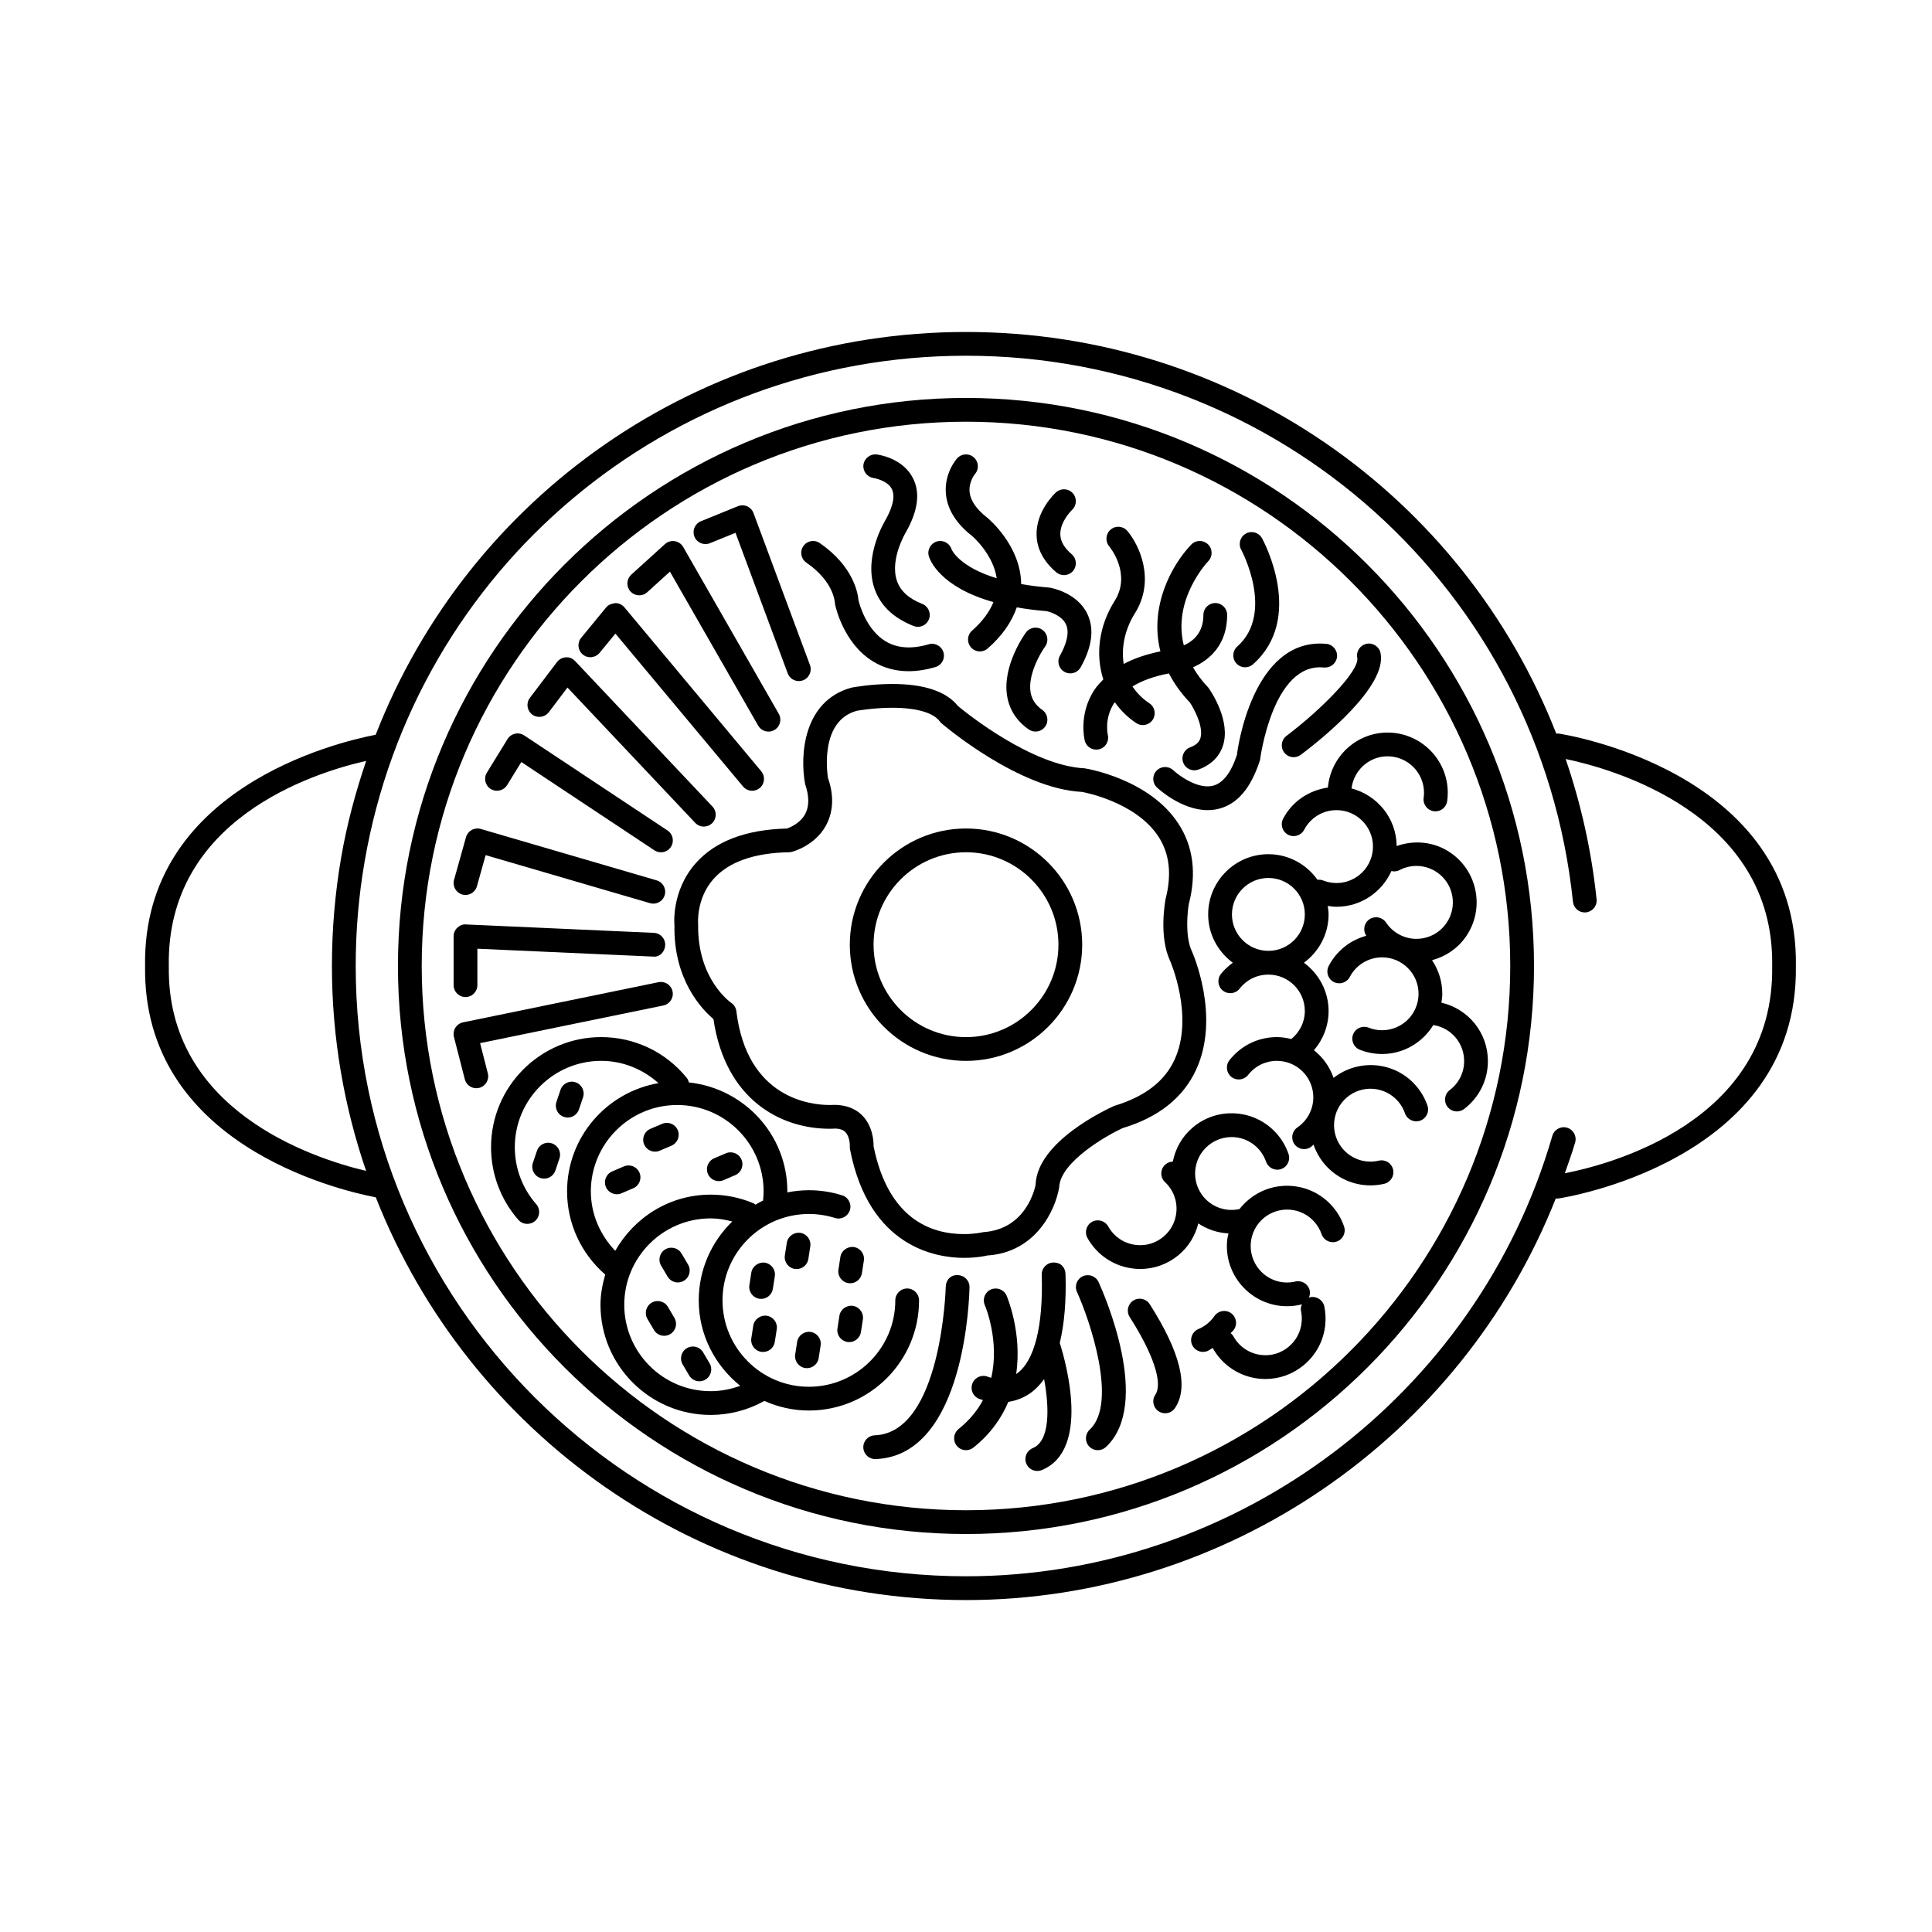 <?xml version="1.0" encoding="UTF-8"?>
<!-- Uploaded to: SVG Find, www.svgrepo.com, Generator: SVG Find Mixer Tools -->
<svg fill="#000000" width="800px" height="800px" version="1.1" viewBox="144 144 512 512" xmlns="http://www.w3.org/2000/svg">
 <g>
  <path d="m400 249.46c-83.008 0-150.54 67.527-150.54 150.54 0 83.004 67.527 150.53 150.54 150.53 83.004 0 150.53-67.527 150.53-150.53 0-83.008-67.527-150.54-150.53-150.54zm0 294.77c-79.531 0-144.24-64.703-144.24-144.24 0-79.531 64.703-144.23 144.24-144.23 79.531 0 144.23 64.703 144.23 144.24 0 79.531-64.703 144.23-144.23 144.23z"/>
  <path d="m619.93 399.94c0.73-51.93-62.266-61.453-62.898-61.543-0.207-0.027-0.395 0.027-0.598 0.039-24.605-62.953-85.637-106.46-156.44-106.46-70.496 0-131.74 43.336-156.43 106.74-10.297 1.98-61.781 14.254-61.121 61.23 0 0.004-0.004 0.008-0.004 0.012 0.004 0.016 0.004 0.031 0.004 0.051v0.051c0 0.004 0.004 0.008 0.004 0.012-0.664 47.012 50.902 59.266 61.145 61.234 24.547 62.414 85.379 106.73 156.4 106.73 69.129 0 131.27-43.078 156.31-106.45 0.094 0.008 0.18 0.051 0.277 0.051 0.148 0 0.297-0.012 0.449-0.031 0.633-0.094 63.633-9.613 62.898-61.543 0-0.004 0.004-0.008 0.004-0.012 0-0.02-0.004-0.035-0.004-0.051v-0.051-0.012zm-431.19 0.109c0-0.016-0.012-0.031-0.012-0.047s0.008-0.031 0.008-0.051c-0.609-38.75 38.051-51.074 52.305-54.305-2.801 8.25-5.102 16.754-6.625 25.578-1.629 9.43-2.453 19.109-2.453 28.777 0 19.004 3.219 37.258 9.059 54.305-14.234-3.379-52.887-16.07-52.281-54.258zm369.96 54.871c0.938-2.711 1.934-5.391 2.734-8.164 0.48-1.668-0.48-3.414-2.152-3.898-1.66-0.504-3.414 0.48-3.898 2.152-19.867 68.723-83.766 116.72-155.39 116.72-89.18 0-161.73-72.551-161.73-161.73 0-9.312 0.793-18.629 2.367-27.707 13.402-77.66 80.426-134.02 159.37-134.02 83.074 0 152.23 62.215 160.85 144.71 0.168 1.617 1.539 2.824 3.125 2.824 0.109 0 0.223-0.008 0.332-0.02 1.727-0.18 2.988-1.727 2.805-3.457-1.352-12.93-4.156-25.367-8.203-37.188 11.531 2.391 55.379 14.176 54.734 54.809-0.004 0.016 0.008 0.031 0.008 0.051 0 0.016-0.008 0.031-0.008 0.051 0.652 41.5-43.75 52.703-54.938 54.867z"/>
  <path d="m400 363.56c-16.98 0-30.793 13.812-30.793 30.793 0 16.98 13.812 30.793 30.793 30.793s30.793-13.812 30.793-30.793c0-16.98-13.812-30.793-30.793-30.793zm0 55.289c-13.504 0-24.496-10.988-24.496-24.496 0-13.504 10.988-24.496 24.496-24.496 13.504 0 24.496 10.988 24.496 24.496-0.004 13.508-10.992 24.496-24.496 24.496z"/>
  <path d="m461.01 427.43c6.438-14.016-0.836-30.645-1.176-31.402-1.812-3.867-1.148-10.453-0.781-12.461 2.086-8.105 1.164-15.266-2.75-21.277-7.613-11.703-23.82-14.52-24.863-14.676-14.023-0.699-31.309-14.637-33.543-16.488-3.106-3.894-8.965-5.867-17.434-5.867-5.609 0-10.367 0.879-10.816 0.973-12.781 3.492-13.703 17.941-12.281 25.547 1.102 3.215 1.113 5.879 0.035 7.914-1.32 2.484-4.004 3.578-4.859 3.875-10.922 0.277-19.07 3.387-24.219 9.254-6.508 7.398-5.609 16.379-5.586 16.379-0.281 14.457 7.312 22.312 10.332 24.859 3.144 21.402 17.852 29.07 30.77 29.07 0.816 0 1.371-0.035 1.434-0.051 1.883 0.02 2.551 0.727 2.781 0.961 1.059 1.113 1.199 3.129 1.164 3.789-0.02 0.27 0 0.547 0.055 0.812 5.062 25.902 22.809 28.703 30.203 28.703 3.586 0 6.164-0.598 6.102-0.621 12.84-0.793 18.094-11.926 19.125-18.117 0.266-6.727 12.816-13.836 16.809-15.652 9.516-2.848 16.078-8.07 19.5-15.523zm-42.559 30.512c-0.086 0.484-2.25 11.844-13.895 12.59-0.023 0.008-2.09 0.516-5.086 0.516-8.801 0-20.078-4.055-23.961-23.273 0.02-1.379-0.211-5.195-2.848-8.012-1.262-1.352-3.574-2.965-7.699-2.965-0.055 0-0.312 0.035-1.125 0.035-5.086 0-21.887-1.797-24.691-24.848-0.109-0.91-0.613-1.727-1.379-2.238-0.086-0.062-9.012-6.18-8.75-20.816-0.008-0.062-0.609-6.734 4.09-12.016 4.016-4.516 10.738-6.887 19.992-7.059 0.246-0.008 0.484-0.035 0.719-0.098 0.246-0.062 6.168-1.609 9.09-7.023 1.98-3.652 2.117-8.027 0.527-12.539-0.031-0.148-2.609-15.023 7.613-17.828 0.043-0.008 4.41-0.805 9.41-0.805 6.41 0 10.887 1.293 12.613 3.633 0.141 0.191 0.309 0.367 0.484 0.523 0.832 0.707 20.469 17.332 37.195 18.148 0.141 0.023 14.207 2.508 20.281 11.883 2.898 4.465 3.543 9.934 1.871 16.453-0.191 1.016-1.785 10.105 1.199 16.453 0.066 0.148 6.422 14.777 1.168 26.18-2.637 5.719-7.879 9.789-15.961 12.227-2.086 0.926-20.438 9.457-20.859 20.879z"/>
  <path d="m407.27 303.57c-1.051 2.57-2.871 5.098-5.66 7.543-1.309 1.145-1.438 3.137-0.297 4.441 0.621 0.715 1.496 1.078 2.367 1.078 0.738 0 1.477-0.258 2.074-0.781 3.887-3.402 6.367-7.059 7.699-10.891 2.375 0.414 4.945 0.766 7.824 0.992 1.094 0.203 4.156 1.234 5.215 3.5 1.145 2.449-0.238 5.875-1.605 8.316-0.848 1.52-0.309 3.438 1.211 4.285 0.484 0.27 1.016 0.398 1.539 0.398 1.102 0 2.172-0.586 2.75-1.609 3.043-5.453 3.648-10.203 1.785-14.121-2.695-5.664-9.488-6.918-10.074-7.004-2.781-0.223-5.269-0.543-7.496-0.934 0-0.039 0.012-0.074 0.012-0.113-0.141-10.062-8.566-17.133-9.004-17.496-2.84-2.203-4.41-4.477-4.656-6.758-0.289-2.688 1.379-4.734 1.426-4.797 1.125-1.305 0.988-3.277-0.309-4.414-1.305-1.148-3.297-1.02-4.441 0.281-0.355 0.406-3.461 4.109-2.953 9.457 0.395 4.109 2.773 7.879 7 11.148 0.059 0.047 5.559 4.832 6.457 11.156-9.895-3.027-11.875-7.449-11.973-7.695-0.516-1.617-2.234-2.539-3.867-2.059-1.672 0.484-2.633 2.234-2.152 3.898 0.293 1 2.894 8.156 17.129 12.176z"/>
  <path d="m425.96 296.41c0.891 0 1.777-0.375 2.398-1.105 1.125-1.32 0.965-3.316-0.355-4.441-1.973-1.68-2.957-3.387-3.008-5.223-0.086-3.457 3.082-6.496 3.117-6.523 1.262-1.18 1.336-3.168 0.16-4.441-1.188-1.277-3.168-1.352-4.453-0.172-0.535 0.5-5.246 5.043-5.117 11.234 0.074 3.703 1.832 7.035 5.215 9.922 0.59 0.504 1.316 0.75 2.043 0.75z"/>
  <path d="m420.27 310.94c-1.402-1.031-3.371-0.719-4.391 0.684-0.258 0.352-6.32 8.746-4.981 16.84 0.602 3.633 2.523 6.606 5.715 8.836 0.555 0.387 1.18 0.57 1.809 0.57 0.988 0 1.969-0.469 2.578-1.34 1.004-1.426 0.652-3.387-0.77-4.387-1.777-1.242-2.793-2.781-3.117-4.699-0.758-4.531 2.527-10.281 3.856-12.109 1.02-1.406 0.703-3.375-0.699-4.394z"/>
  <path d="m375.52 270.68c0.035 0.008 3.672 0.586 4.832 2.934 1.125 2.269-0.289 5.695-1.605 8.043-0.238 0.387-5.879 9.625-3.055 18.16 1.508 4.551 5 7.941 10.398 10.074 0.375 0.152 0.77 0.223 1.156 0.223 1.254 0 2.434-0.75 2.926-1.992 0.641-1.609-0.152-3.445-1.77-4.082-3.617-1.434-5.816-3.449-6.727-6.176-1.906-5.727 2.387-12.824 2.496-13.008 3.106-5.543 3.715-10.289 1.797-14.098-2.656-5.289-8.922-6.231-9.633-6.32-1.66-0.211-3.277 0.988-3.512 2.707-0.227 1.715 0.98 3.293 2.695 3.535z"/>
  <path d="m431.48 340.3c0.363 1.422 1.637 2.356 3.039 2.356 0.254 0 0.504-0.031 0.762-0.094 1.68-0.41 2.707-2.117 2.305-3.793-0.043-0.18-0.996-4.391 1.723-8.52 0.035-0.051 0.09-0.09 0.125-0.141 1.52 2.102 3.379 4.008 5.699 5.527 0.535 0.352 1.133 0.516 1.727 0.516 1.02 0 2.031-0.5 2.633-1.422 0.953-1.457 0.547-3.406-0.902-4.359-1.938-1.27-3.367-2.801-4.477-4.457 2.578-1.551 5.781-2.731 9.664-3.441 1.344 2.582 3.125 5.168 5.566 7.707 1.02 1.508 3.727 6.488 2.762 9.488-0.215 0.672-0.73 1.648-2.688 2.375-1.629 0.598-2.465 2.41-1.863 4.039 0.469 1.273 1.672 2.059 2.953 2.059 0.363 0 0.73-0.062 1.09-0.195 4.195-1.543 5.856-4.316 6.512-6.371 2.059-6.457-2.984-14.098-3.887-15.344-1.727-1.805-3.023-3.602-4.07-5.383 4.562-2.004 9.059-6.133 9.059-13.887 0-1.742-1.41-3.148-3.148-3.148-1.742 0-3.148 1.41-3.148 3.148 0 4.668-2.637 6.926-5.191 8.07-3.043-12.016 6-21.812 6.5-22.34 1.199-1.262 1.148-3.254-0.105-4.453-1.25-1.199-3.242-1.164-4.441 0.094-5.09 5.297-11.191 16.363-8.16 28.277-3.707 0.789-7 1.871-9.727 3.348-0.727-4.539 0.438-9.387 2.941-13.371 5.586-8.867 1.156-18.188-1.969-21.875-1.121-1.32-3.102-1.496-4.422-0.367-1.328 1.113-1.5 3.094-0.395 4.43 0.246 0.297 5.953 7.32 1.457 14.457-4.262 6.769-5.098 14.32-3.012 20.832-0.883 0.906-1.758 1.816-2.434 2.859-4.176 6.473-2.551 13.094-2.477 13.379z"/>
  <path d="m365.3 304.16c0.086 0.418 2.164 10.355 10.141 15.18 2.797 1.691 5.922 2.535 9.348 2.535 2.246 0 4.617-0.363 7.102-1.094 1.672-0.484 2.625-2.238 2.133-3.906-0.492-1.668-2.258-2.633-3.906-2.133-4.496 1.32-8.328 1.062-11.395-0.773-5.117-3.07-6.926-9.699-7.215-10.875-0.148-1.863-1.309-8.984-10.238-15.16-1.422-1.008-3.391-0.645-4.375 0.793-0.988 1.426-0.633 3.387 0.801 4.379 7.269 5.031 7.539 10.266 7.606 11.055z"/>
  <path d="m332.14 287.95 6.777-2.75 13.832 37.238c0.473 1.273 1.672 2.055 2.953 2.055 0.363 0 0.738-0.062 1.094-0.195 1.629-0.609 2.461-2.418 1.855-4.047l-14.965-40.281c-0.297-0.801-0.902-1.445-1.684-1.789-0.77-0.344-1.668-0.352-2.453-0.031l-9.785 3.973c-1.609 0.652-2.387 2.492-1.727 4.102 0.645 1.609 2.484 2.383 4.102 1.727z"/>
  <path d="m315.52 300.95 6.016-5.461 23.383 40.805c0.578 1.016 1.641 1.582 2.731 1.582 0.535 0 1.07-0.137 1.566-0.418 1.508-0.859 2.031-2.785 1.164-4.301l-25.324-44.199c-0.473-0.824-1.297-1.395-2.238-1.543-0.953-0.141-1.898 0.137-2.609 0.781l-8.918 8.094c-1.285 1.168-1.383 3.16-0.215 4.445 1.172 1.285 3.16 1.383 4.445 0.215z"/>
  <path d="m302.89 317.02 4.199-5.109 33.82 40.516c0.621 0.746 1.52 1.133 2.414 1.133 0.715 0 1.426-0.238 2.016-0.73 1.336-1.113 1.512-3.102 0.398-4.434l-36.254-43.438c-0.598-0.719-1.48-1.133-2.418-1.133-1.078 0.184-1.84 0.418-2.434 1.148l-6.617 8.051c-1.102 1.34-0.91 3.328 0.438 4.434 1.336 1.102 3.316 0.902 4.438-0.438z"/>
  <path d="m289.44 332.74 4.945-6.531 33.852 35.855c0.613 0.652 1.453 0.984 2.289 0.984 0.773 0 1.555-0.281 2.164-0.859 1.262-1.191 1.316-3.188 0.121-4.445l-36.402-38.555c-0.633-0.672-1.52-1.09-2.461-0.984-0.922 0.051-1.777 0.504-2.336 1.242l-7.188 9.496c-1.051 1.383-0.773 3.363 0.609 4.41 1.367 1.039 3.352 0.777 4.406-0.613z"/>
  <path d="m274.06 353.09c1.465 0.922 3.418 0.449 4.328-1.031l3.766-6.113 35.266 23.395c0.535 0.352 1.137 0.523 1.742 0.523 1.016 0 2.016-0.492 2.625-1.41 0.961-1.453 0.566-3.402-0.887-4.367l-37.984-25.195c-0.719-0.473-1.594-0.633-2.418-0.449-0.836 0.184-1.555 0.699-2.004 1.426l-5.469 8.895c-0.91 1.48-0.445 3.418 1.035 4.328z"/>
  <path d="m266.51 381.06c1.672 0.469 3.414-0.516 3.879-2.184l2.312-8.254 43.547 12.723c0.297 0.086 0.598 0.129 0.887 0.129 1.367 0 2.621-0.891 3.019-2.262 0.492-1.672-0.469-3.418-2.133-3.906l-46.609-13.621c-0.805-0.238-1.68-0.137-2.418 0.266-0.73 0.41-1.273 1.094-1.5 1.906l-3.168 11.32c-0.465 1.676 0.512 3.414 2.184 3.883z"/>
  <path d="m267.36 408.23c1.742 0 3.148-1.41 3.148-3.148v-9.66l46.488 2.078c1.82 0.238 3.203-1.266 3.285-3 0.078-1.742-1.266-3.211-3-3.285l-49.777-2.227c-0.859-0.098-1.691 0.27-2.32 0.867-0.621 0.598-0.973 1.414-0.973 2.277v12.953c0 1.738 1.41 3.144 3.148 3.144z"/>
  <path d="m271.23 420.44 48.555-9.977c1.703-0.352 2.797-2.016 2.453-3.723-0.352-1.703-2.047-2.793-3.723-2.453l-51.797 10.645c-0.844 0.18-1.582 0.688-2.035 1.422-0.457 0.73-0.598 1.617-0.383 2.449l2.879 11.219c0.363 1.422 1.641 2.367 3.051 2.367 0.258 0 0.523-0.031 0.781-0.098 1.684-0.43 2.699-2.144 2.269-3.832z"/>
  <path d="m471.81 344.02c-1.566 4.766-3.703 7.519-6.34 8.199-3.938 1.02-8.953-2.621-10.547-4.102-1.254-1.188-3.254-1.125-4.445 0.141-1.188 1.266-1.133 3.254 0.137 4.441 0.289 0.277 6.434 5.996 13.43 5.996 0.973 0 1.969-0.117 2.957-0.363 4.871-1.234 8.504-5.387 10.922-12.934 0.035-0.258 3.344-25.941 16.957-24.496 1.742 0.121 3.266-1.09 3.445-2.828 0.168-1.727-1.094-3.273-2.828-3.445-19.746-1.84-23.656 28.684-23.688 29.391z"/>
  <path d="m495.91 352.71c-5.027 0.73-9.473 3.668-11.871 8.262-0.805 1.543-0.211 3.445 1.336 4.25 1.543 0.789 3.438 0.211 4.25-1.336 1.672-3.203 4.957-5.191 8.566-5.191 5.324 0 9.66 4.328 9.66 9.656 0 5.324-4.336 9.66-9.66 9.66-1.23 0-2.434-0.234-3.586-0.688-0.48-0.188-0.977-0.215-1.457-0.168-2.891-4.09-7.637-6.785-13.012-6.785-8.801 0-15.961 7.16-15.961 15.953 0 5.266 2.594 9.902 6.535 12.812-1.156 0.855-2.242 1.816-3.156 2.981-1.07 1.371-0.832 3.352 0.535 4.422 1.371 1.062 3.352 0.836 4.422-0.535 1.852-2.367 4.633-3.723 7.625-3.723 5.324 0 9.656 4.328 9.656 9.656 0 2.91-1.352 5.598-3.582 7.422-1.23-0.305-2.5-0.516-3.824-0.516-4.945 0-9.531 2.238-12.582 6.144-1.07 1.371-0.824 3.352 0.547 4.422 1.352 1.062 3.344 0.824 4.422-0.547 1.844-2.363 4.617-3.723 7.613-3.723 5.324 0 9.656 4.328 9.656 9.656 0 3.199-1.574 6.18-4.219 7.984-1.434 0.984-1.801 2.941-0.824 4.379 0.609 0.891 1.598 1.371 2.602 1.371 0.613 0 1.23-0.18 1.777-0.547 0.27-0.184 0.469-0.438 0.727-0.637 0.648 1.895 1.648 3.676 2.996 5.246 3.082 3.574 7.492 5.547 12.074 5.547 1.211 0 2.441-0.137 3.66-0.418 1.691-0.398 2.742-2.09 2.348-3.789-0.398-1.684-2.035-2.742-3.789-2.348-3.481 0.824-7.16-0.355-9.52-3.102-1.68-1.957-2.504-4.453-2.312-7.023 0.195-2.57 1.379-4.914 3.332-6.598 4.035-3.477 10.141-3.019 13.629 1.027 0.801 0.93 1.414 1.992 1.812 3.156 0.566 1.641 2.367 2.516 4.004 1.949 1.648-0.566 2.516-2.363 1.949-4.004-0.664-1.926-1.68-3.684-3-5.215-5.574-6.477-15.211-7.324-21.875-2.125-1.008-2.926-2.82-5.441-5.203-7.324 2.457-2.863 3.879-6.523 3.879-10.387 0-5.262-2.594-9.898-6.531-12.805 3.941-2.91 6.531-7.547 6.531-12.809 0-0.766-0.121-1.5-0.227-2.238 0.77 0.113 1.543 0.219 2.328 0.219 6.481 0 12.047-3.898 14.543-9.461 0.703 0.156 1.453 0.109 2.137-0.25 3.199-1.68 7.035-1.453 10 0.609 4.379 3.031 5.473 9.066 2.441 13.445-1.469 2.121-3.676 3.543-6.211 4.004-2.551 0.469-5.106-0.098-7.234-1.566-1.016-0.707-1.875-1.582-2.551-2.602-0.973-1.457-2.926-1.828-4.367-0.887-1.453 0.965-1.844 2.914-0.887 4.367 0.008 0.012 0.016 0.02 0.023 0.027-4.231 1.148-7.863 3.984-9.961 7.996-0.805 1.539-0.211 3.445 1.336 4.25 1.523 0.793 3.438 0.211 4.25-1.336 1.672-3.199 4.957-5.191 8.566-5.191 5.324 0 9.656 4.336 9.656 9.66s-4.328 9.656-9.656 9.656c-1.25 0-2.453-0.227-3.578-0.684-1.617-0.641-3.449 0.129-4.098 1.746-0.652 1.617 0.137 3.449 1.746 4.098 1.883 0.758 3.875 1.137 5.93 1.137 5.762 0 10.773-3.102 13.578-7.691 0.039 0.008 0.066 0.035 0.105 0.039 4.668 0.773 8.055 4.785 8.055 9.527 0 3.043-1.391 5.848-3.82 7.688-1.383 1.051-1.656 3.031-0.602 4.414 0.621 0.812 1.562 1.242 2.508 1.242 0.664 0 1.336-0.211 1.906-0.641 4.004-3.051 6.305-7.676 6.305-12.707 0-7.484-5.137-13.801-12.324-15.48 0.117-0.773 0.238-1.547 0.238-2.352 0-3.293-1.004-6.352-2.719-8.895 3.633-0.977 6.809-3.117 8.977-6.246 2.422-3.504 3.344-7.742 2.582-11.938-0.762-4.195-3.113-7.84-6.617-10.27-4.242-2.941-9.535-3.488-14.316-1.801-0.059-7.356-5.133-13.488-11.957-15.266 0.574-4.781 4.613-8.512 9.547-8.512 5.324 0 9.656 4.328 9.656 9.656 0 0.457-0.031 0.91-0.094 1.348-0.238 1.723 0.965 3.309 2.688 3.547 0.148 0.02 0.289 0.031 0.438 0.031 1.543 0 2.898-1.145 3.113-2.719 0.098-0.719 0.152-1.457 0.152-2.207 0-8.793-7.16-15.953-15.953-15.953-8.316 0.008-15.09 6.434-15.812 14.566zm-15.773 43.277c-5.324 0-9.66-4.336-9.66-9.66s4.336-9.656 9.66-9.656c5.324 0 9.656 4.328 9.656 9.656 0 5.324-4.328 9.66-9.656 9.66z"/>
  <path d="m497.18 463.79c-2.781-3.231-6.648-5.184-10.902-5.504-4.254-0.312-8.371 1.039-11.598 3.82-0.812 0.703-1.543 1.473-2.191 2.301-3.457 0.777-7.09-0.387-9.434-3.109-1.68-1.957-2.504-4.453-2.312-7.023 0.195-2.57 1.379-4.914 3.332-6.598 1.961-1.684 4.465-2.496 7.023-2.32 2.57 0.195 4.914 1.379 6.598 3.332 0.805 0.934 1.422 2.004 1.82 3.168 0.566 1.641 2.375 2.527 4.004 1.949 1.648-0.566 2.516-2.363 1.949-4.004-0.664-1.926-1.672-3.676-3-5.223-2.781-3.231-6.648-5.184-10.902-5.504-4.219-0.332-8.371 1.039-11.598 3.824-2.719 2.344-4.469 5.477-5.164 8.945-0.809 0.02-1.609 0.352-2.203 0.992-1.191 1.266-1.133 3.258 0.141 4.445 2.184 2.055 3.285 4.938 3.008 7.926-0.234 2.566-1.453 4.891-3.438 6.543-1.98 1.648-4.5 2.449-7.055 2.195-3.188-0.289-6.016-2.133-7.57-4.926-0.844-1.523-2.766-2.055-4.281-1.219-1.52 0.844-2.066 2.762-1.219 4.281 2.57 4.613 7.238 7.656 12.496 8.137 0.492 0.055 0.984 0.078 1.473 0.078 3.723 0 7.293-1.285 10.184-3.695 2.637-2.195 4.406-5.121 5.219-8.383 2.387 1.594 5.129 2.504 7.992 2.652-0.148 0.707-0.316 1.406-0.371 2.141-0.32 4.254 1.039 8.375 3.82 11.598 3.074 3.574 7.492 5.555 12.078 5.555 1.211 0 2.434-0.137 3.648-0.418 0.109-0.027 0.191-0.102 0.301-0.137-0.25 0.578-0.383 1.215-0.242 1.879 0.195 0.934 0.254 1.898 0.16 2.879-0.234 2.566-1.453 4.891-3.438 6.539-1.98 1.656-4.551 2.461-7.055 2.195-3.18-0.289-6.008-2.133-7.57-4.926-0.195-0.352-0.461-0.633-0.75-0.875 0.273-0.336 0.629-0.586 0.875-0.945 0.988-1.426 0.633-3.387-0.801-4.379-1.414-0.996-3.387-0.641-4.379 0.801-1.062 1.531-2.527 2.723-4.238 3.434-1.605 0.672-2.363 2.516-1.699 4.121 0.504 1.211 1.68 1.938 2.91 1.938 0.406 0 0.816-0.078 1.211-0.238 0.492-0.207 0.895-0.562 1.363-0.812 0.004 0.008 0.004 0.02 0.008 0.027 2.57 4.617 7.246 7.656 12.492 8.137 0.5 0.043 0.988 0.066 1.488 0.066 3.715 0 7.281-1.285 10.172-3.695 3.277-2.723 5.297-6.566 5.684-10.801 0.148-1.598 0.055-3.199-0.27-4.762-0.363-1.711-2.074-2.75-3.734-2.43-0.133 0.027-0.234 0.113-0.359 0.156 0.262-0.598 0.391-1.262 0.23-1.945-0.395-1.684-2.066-2.75-3.781-2.356-3.535 0.844-7.172-0.367-9.527-3.106-3.477-4.035-3.019-10.141 1.016-13.621 1.961-1.68 4.457-2.492 7.023-2.312 2.57 0.195 4.914 1.379 6.598 3.332 0.816 0.945 1.426 2.012 1.812 3.156 0.566 1.648 2.344 2.508 3.996 1.969 1.648-0.559 2.527-2.348 1.969-3.996-0.656-1.922-1.664-3.688-3.012-5.25z"/>
  <path d="m484.94 339c-1.391 1.047-1.668 3.019-0.621 4.41 0.621 0.824 1.562 1.254 2.516 1.254 0.664 0 1.328-0.211 1.895-0.633 5.406-4.07 22.91-18.039 21.133-26.949-0.34-1.715-2.023-2.816-3.703-2.473-1.703 0.34-2.812 2-2.473 3.703 0.668 3.363-9.344 13.602-18.746 20.688z"/>
  <path d="m387.56 488.61c0-1.742-1.41-3.148-3.148-3.148-1.742 0-3.148 1.41-3.148 3.148 0 12.625-10.27 22.898-22.898 22.898-12.621 0-22.891-10.27-22.891-22.898 0-12.621 10.27-22.891 22.891-22.891 2.356 0 4.68 0.355 6.914 1.059 1.656 0.516 3.418-0.406 3.949-2.055 0.523-1.66-0.395-3.426-2.055-3.949-2.848-0.898-5.805-1.352-8.809-1.352-1.961 0-3.871 0.207-5.723 0.578 0-0.09 0.016-0.18 0.016-0.27 0-15.039-11.473-27.309-26.102-28.875-0.105-0.445-0.289-0.875-0.598-1.254-5.57-6.84-13.824-10.758-22.637-10.758-16.094 0-29.188 13.094-29.188 29.188 0 7.09 2.57 13.922 7.238 19.242 0.621 0.707 1.496 1.07 2.367 1.07 0.738 0 1.48-0.258 2.078-0.781 1.305-1.148 1.434-3.137 0.289-4.445-3.66-4.168-5.676-9.527-5.676-15.086 0-12.621 10.27-22.891 22.891-22.891 5.691 0 11.012 2.176 15.18 5.902-13.723 2.375-24.219 14.293-24.219 28.688 0 8.492 3.699 16.484 10.113 22.043-0.738 2.562-1.258 5.215-1.258 8.012 0 16.094 13.094 29.188 29.188 29.188 4.992 0 9.91-1.285 14.238-3.711 3.617 1.609 7.594 2.543 11.801 2.543 16.102 0 29.195-13.094 29.195-29.195zm-86.98-28.879c0-12.621 10.27-22.891 22.891-22.891s22.891 10.27 22.891 22.891c0 0.816-0.066 1.625-0.148 2.426-0.691 0.32-1.336 0.715-2 1.086-0.176-0.121-0.32-0.27-0.527-0.359-3.609-1.52-7.43-2.293-11.359-2.293-10.871 0-20.266 6.047-25.285 14.887-4.059-4.242-6.461-9.805-6.461-15.746zm31.746 52.945c-12.621 0-22.891-10.27-22.891-22.891 0-12.625 10.27-22.898 22.891-22.898 1.961 0 3.867 0.332 5.738 0.82-5.465 5.309-8.891 12.699-8.891 20.902 0 9.184 4.344 17.289 10.992 22.645-2.496 0.914-5.144 1.422-7.84 1.422z"/>
  <path d="m290.28 447.01c-1.648-0.578-3.434 0.332-3.984 1.98l-1.078 3.203c-0.555 1.648 0.332 3.434 1.98 3.984 0.332 0.117 0.672 0.168 1.004 0.168 1.316 0 2.539-0.832 2.984-2.144l1.078-3.203c0.547-1.648-0.336-3.434-1.984-3.988z"/>
  <path d="m297.43 438.01 1.078-3.203c0.555-1.648-0.332-3.434-1.98-3.984-1.637-0.57-3.434 0.332-3.984 1.98l-1.078 3.203c-0.555 1.648 0.332 3.434 1.98 3.984 0.332 0.117 0.672 0.168 1.004 0.168 1.312-0.004 2.535-0.832 2.981-2.148z"/>
  <path d="m313.47 454.77c-0.684-1.605-2.547-2.344-4.133-1.66l-3.106 1.328c-1.598 0.684-2.344 2.535-1.66 4.133 0.512 1.199 1.672 1.914 2.898 1.914 0.41 0 0.836-0.078 1.234-0.254l3.106-1.328c1.602-0.68 2.344-2.531 1.66-4.133z"/>
  <path d="m317.6 449.2c0.41 0 0.832-0.078 1.234-0.254l3.113-1.328c1.598-0.684 2.344-2.535 1.66-4.133-0.684-1.605-2.523-2.348-4.133-1.66l-3.113 1.328c-1.598 0.684-2.344 2.535-1.66 4.133 0.512 1.199 1.672 1.914 2.898 1.914z"/>
  <path d="m326.34 479.11-1.715-2.91c-0.887-1.508-2.824-1.988-4.312-1.113-1.5 0.887-2 2.816-1.113 4.312l1.715 2.91c0.586 0.996 1.637 1.551 2.711 1.551 0.547 0 1.094-0.141 1.598-0.438 1.504-0.887 2.004-2.82 1.117-4.312z"/>
  <path d="m321.01 490.34c-0.879-1.508-2.816-1.992-4.312-1.113-1.5 0.887-2 2.816-1.113 4.312l1.715 2.91c0.586 0.996 1.637 1.551 2.711 1.551 0.547 0 1.094-0.141 1.598-0.438 1.5-0.887 2-2.816 1.113-4.312z"/>
  <path d="m345.71 488.22c1.523 0 2.867-1.113 3.106-2.668l0.516-3.34c0.266-1.715-0.91-3.328-2.633-3.59-1.66-0.238-3.32 0.918-3.59 2.633l-0.516 3.34c-0.266 1.715 0.91 3.328 2.633 3.59 0.16 0.023 0.324 0.035 0.484 0.035z"/>
  <path d="m345.74 502.25c0.16 0.023 0.324 0.035 0.484 0.035 1.523 0 2.867-1.113 3.106-2.668l0.516-3.34c0.266-1.715-0.91-3.328-2.633-3.59-1.66-0.238-3.32 0.91-3.59 2.633l-0.516 3.34c-0.262 1.711 0.91 3.324 2.633 3.59z"/>
  <path d="m357.37 506.54c0.16 0.023 0.324 0.035 0.484 0.035 1.523 0 2.867-1.113 3.106-2.668l0.516-3.34c0.266-1.715-0.91-3.328-2.633-3.59-1.684-0.254-3.328 0.918-3.59 2.633l-0.516 3.34c-0.262 1.711 0.914 3.324 2.633 3.59z"/>
  <path d="m358.22 477.65 0.516-3.34c0.266-1.715-0.91-3.328-2.633-3.59-1.668-0.238-3.328 0.918-3.59 2.633l-0.516 3.34c-0.266 1.715 0.91 3.328 2.633 3.59 0.16 0.023 0.324 0.035 0.484 0.035 1.523 0 2.863-1.113 3.106-2.668z"/>
  <path d="m370.3 474.48c-1.668-0.238-3.328 0.91-3.59 2.633l-0.516 3.34c-0.266 1.715 0.91 3.328 2.633 3.59 0.16 0.023 0.324 0.035 0.484 0.035 1.523 0 2.867-1.113 3.106-2.668l0.516-3.34c0.262-1.715-0.91-3.328-2.633-3.59z"/>
  <path d="m370.04 490.07c-1.668-0.254-3.328 0.918-3.59 2.633l-0.516 3.34c-0.266 1.715 0.91 3.328 2.633 3.59 0.16 0.023 0.324 0.035 0.484 0.035 1.523 0 2.867-1.113 3.106-2.668l0.516-3.34c0.262-1.711-0.91-3.324-2.633-3.59z"/>
  <path d="m330.34 502.39c-0.887-1.508-2.824-2-4.312-1.113-1.496 0.879-2 2.812-1.113 4.312l1.715 2.914c0.586 0.996 1.637 1.551 2.711 1.551 0.547 0 1.094-0.141 1.598-0.438 1.496-0.879 2-2.812 1.113-4.312z"/>
  <path d="m334.5 457.01c0.41 0 0.836-0.078 1.234-0.254l3.106-1.328c1.598-0.684 2.344-2.535 1.66-4.133-0.684-1.605-2.551-2.344-4.133-1.66l-3.106 1.328c-1.598 0.684-2.344 2.535-1.66 4.133 0.512 1.203 1.672 1.914 2.898 1.914z"/>
  <path d="m397.83 481.92c-1.949-0.105-3.172 1.359-3.199 3.102-0.004 0.387-1.094 38.695-18.812 39.352-1.742 0.066-3.094 1.523-3.031 3.266 0.066 1.699 1.465 3.031 3.148 3.031h0.117c23.91-0.891 24.848-43.734 24.875-45.555 0.027-1.738-1.359-3.168-3.098-3.195z"/>
  <path d="m426.37 481.63c-0.062-1.734-1.211-3.086-3.246-3.051-1.734 0.055-3.102 1.508-3.051 3.246 0.418 13.617-1.938 22.926-6.629 26.207-0.051 0.035-0.102 0.051-0.148 0.082 1.645-10.988-2.473-20.617-2.539-20.773-0.707-1.594-2.551-2.301-4.152-1.617-1.594 0.699-2.32 2.559-1.617 4.152 0.062 0.137 4.004 9.402 1.699 19.254-0.484-0.121-0.801-0.238-0.855-0.262-1.586-0.672-3.438 0.078-4.102 1.68-0.684 1.605 0.066 3.449 1.668 4.125 0.062 0.027 0.504 0.188 1.098 0.367-1.445 2.699-3.527 5.312-6.461 7.66-1.359 1.09-1.574 3.07-0.492 4.43 0.617 0.773 1.531 1.18 2.457 1.18 0.688 0 1.383-0.227 1.969-0.688 4.598-3.68 7.473-7.867 9.246-12.113 1.828-0.277 3.797-0.918 5.727-2.238 1.426-0.977 2.656-2.281 3.762-3.789 1.398 7.633 1.609 16.371-3.019 18.285-1.605 0.664-2.367 2.504-1.703 4.113 0.508 1.207 1.676 1.941 2.91 1.941 0.398 0 0.812-0.074 1.207-0.238 12.883-5.332 6.418-28.426 4.75-33.691 1.207-4.977 1.746-11.027 1.523-18.262z"/>
  <path d="m430.97 482.21c-1.582 0.719-2.281 2.59-1.562 4.168 3.285 7.215 10.953 29.398 3.375 36.488-1.266 1.191-1.336 3.188-0.148 4.453 0.625 0.664 1.461 0.996 2.305 0.996 0.773 0 1.543-0.281 2.152-0.848 12.227-11.453-0.461-40.43-1.949-43.695-0.727-1.582-2.582-2.269-4.172-1.562z"/>
  <path d="m444.34 488.66c-1.469 0.941-1.898 2.883-0.965 4.348 6.305 9.871 8.844 17.578 6.797 20.613-0.977 1.438-0.598 3.394 0.848 4.367 0.535 0.367 1.148 0.543 1.758 0.543 1.008 0 2-0.484 2.609-1.391 3.707-5.484 1.453-14.746-6.699-27.516-0.941-1.477-2.891-1.887-4.348-0.965z"/>
  <path d="m473.98 320.84c0.746 0 1.496-0.266 2.09-0.801 13.758-12.246 2.848-32.539 2.379-33.395-0.836-1.523-2.75-2.09-4.269-1.25-1.523 0.836-2.086 2.75-1.254 4.273 0.094 0.168 8.961 16.766-1.039 25.672-1.305 1.156-1.414 3.144-0.258 4.441 0.625 0.703 1.484 1.059 2.352 1.059z"/>
 </g>
</svg>